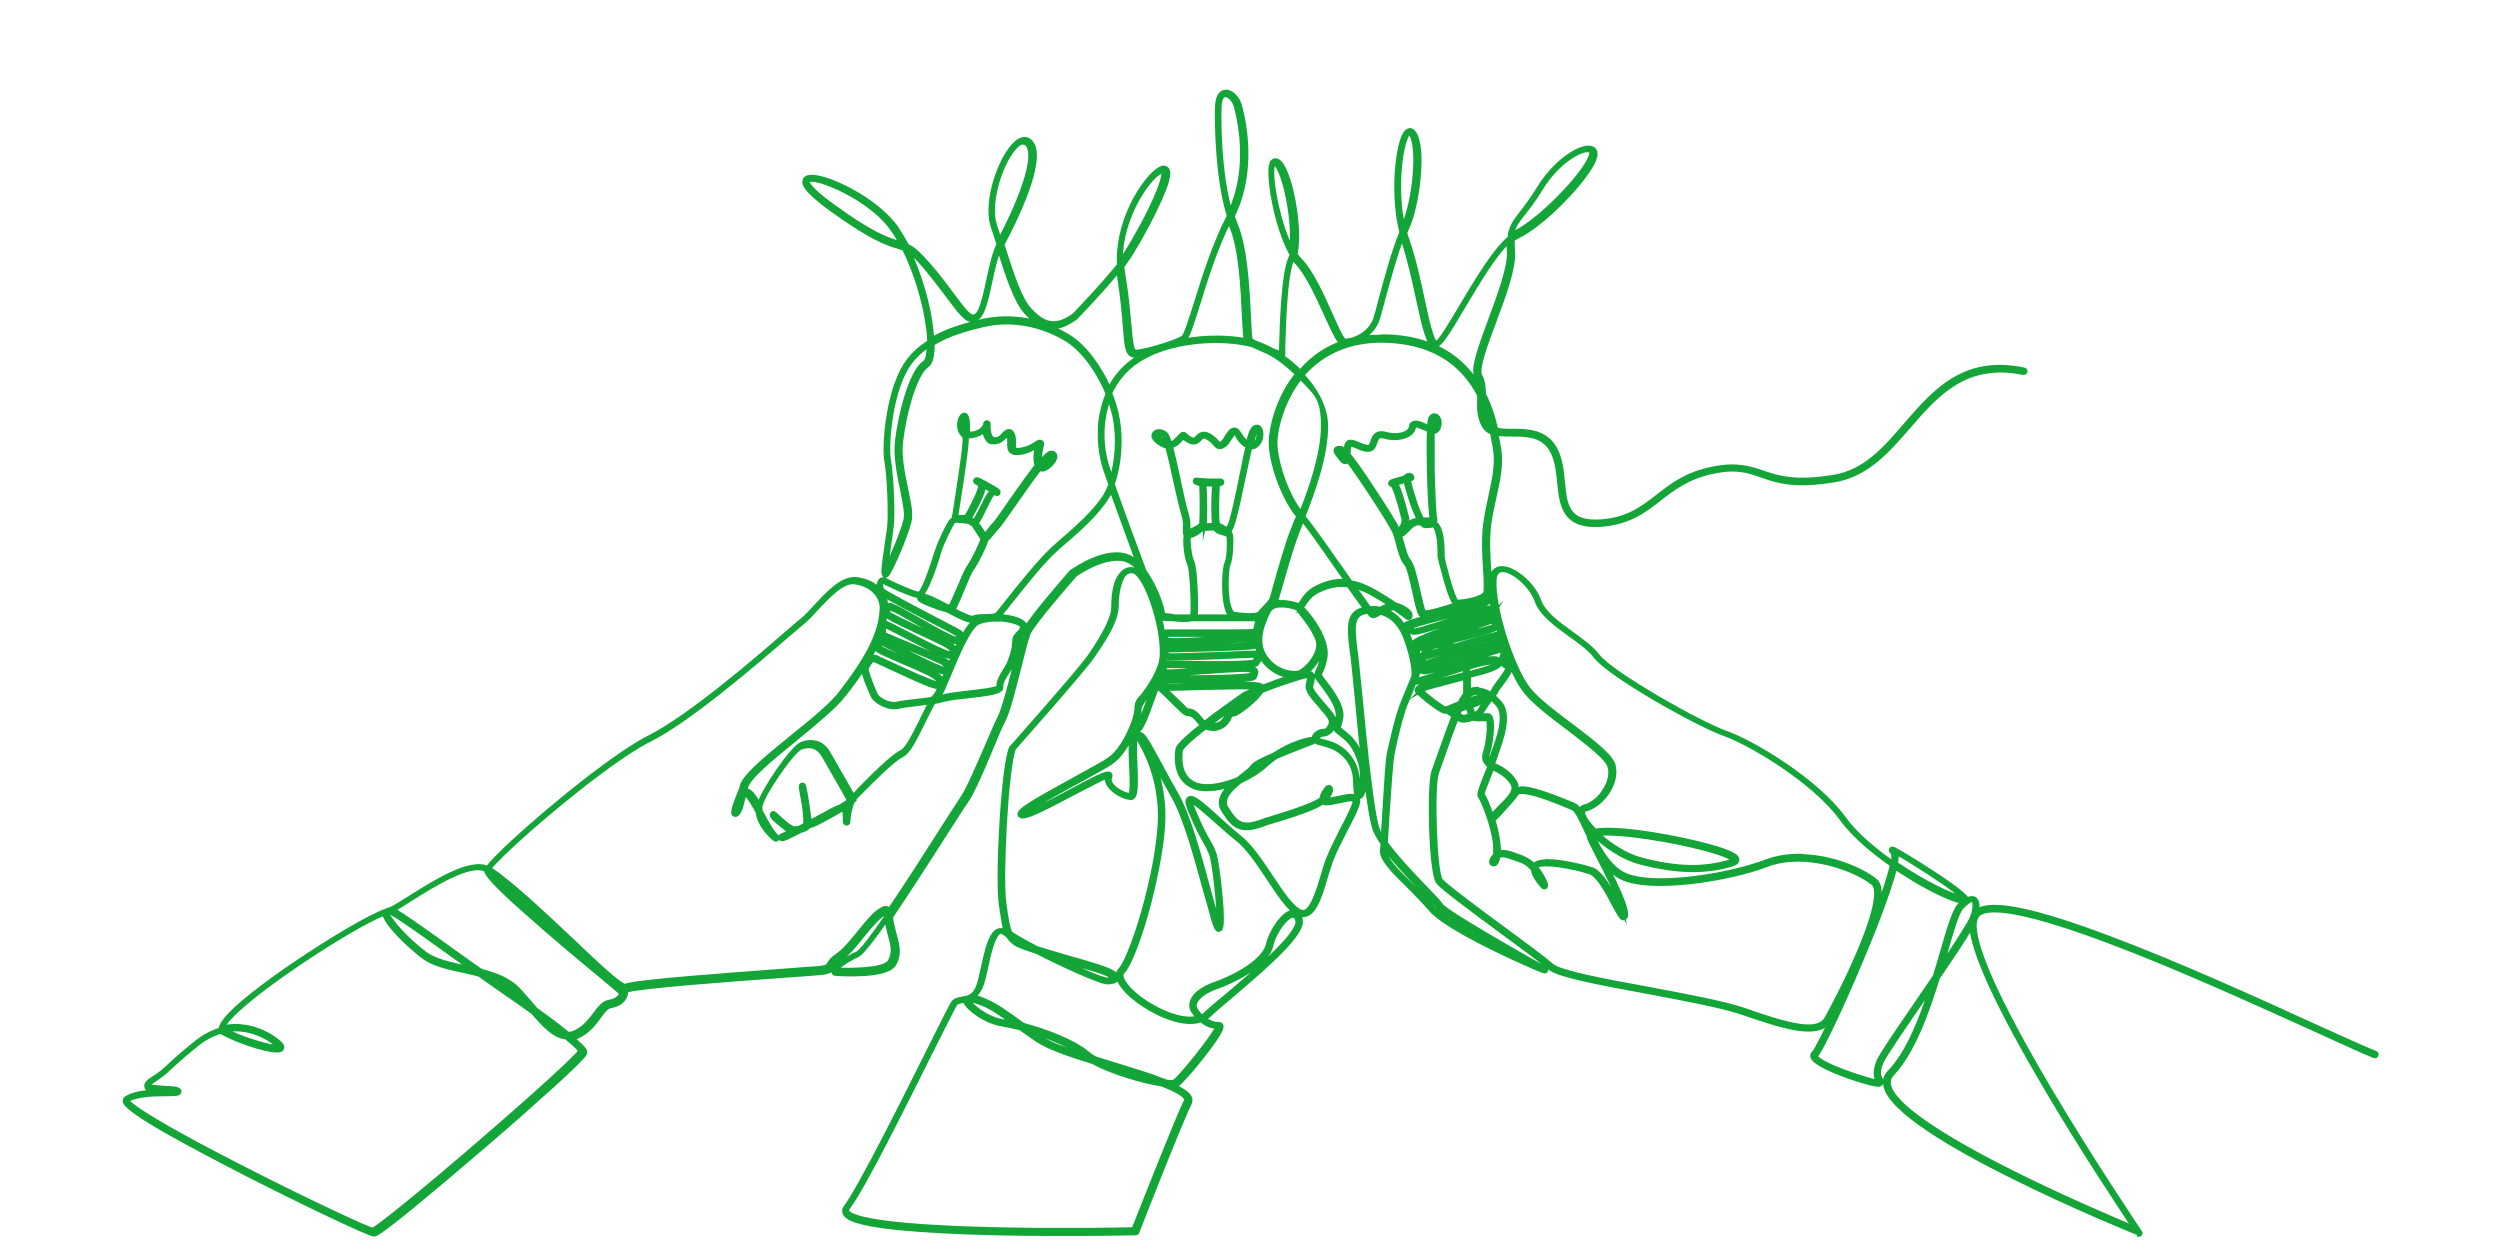 <?xml version="1.0" encoding="UTF-8"?>
<svg id="_ŽÓť_1" xmlns="http://www.w3.org/2000/svg" version="1.1" viewBox="0 0 800 400">
  <!-- Generator: Adobe Illustrator 29.0.1, SVG Export Plug-In . SVG Version: 2.1.0 Build 192)  -->
  <defs>
    <style>
      .st0 {
        fill: #13a538;
        stroke: #13a538;
        stroke-miterlimit: 10;
        stroke-width: 1.2px;
      }
    </style>
  </defs>
  <path class="st0" d="M684.4,394.7c0,0-.2,0-.2,0-3.2-1.3-77.6-31.5-80.9-47.2-.4-1.7,0-3.2,1.3-4.5,5.8-6,10-16.6,13.3-26.8-1,1.5-2.1,3-3.1,4.5-6,8.7-11.7,17-12.7,19.3-1.4,3.3-.6,4.6-.2,5.3.2.4.6,1.1-.2,1.7-.2.2-.6.4-3.7-.4-1.8-.5-4.2-1.2-6.4-2-2.8-1-9.4-3.5-11.2-5.6-1-1.1-.3-2,0-2.2.8-.8,3.8-6.7,7.6-15.1-1.1,2.2-2,3.8-2.5,4.7-3.3,5.8-13.9,2.6-27.5-2.1-6.5-2.3-19-4.6-31.1-6.9-15.3-2.8-28.5-5.3-31.2-7.7-2-1.8-8.6-6.7-15.7-11.9-9.2-6.8-18.7-13.8-19.9-15.5-2.4-3.3-3-31.4-1.4-35.6.4-1.1,1.1-3,1.9-5.3,1.4-3.9,3-8.5,4.5-12.3-.1,0-.3-.2-.5-.3-.3-.2-.7-.4-.8-.5-.3-.1-.4-.4-.4-.6,0,0,0-.1,0-.2-.4.2-.6.2-.7.3-.3,0-.8.3-4.7-2.6-1.7-1.3-3.9-3.1-4.6-4-.2-.2-.2-.5,0-.7.3-1,2.8-1.7,11.7-3.9,1.1-.3,2.4-.6,3.7-1,0-.5-.2-1.1-.3-1.6-2.1.7-4.3,1.4-6.3,2-6.9,2.3-8.7,2.8-9.5,2.4,0,0,0,0,0,0-1,2.4-1.9,4.8-2.7,6.6-1.8,4.2-3.7,13.2-4.4,16.6v.3c-.4,1.8-.9,9.7-1.4,16.7-.3,4.3-.5,8.4-.7,11.1,3.4,4.7,8.9,10.5,13,14.7,2.5,2.6,4.3,4.5,4.8,5.3,1.6,2.4,30.5,18.7,33.1,20.1.3.2.4.4.4.6,0,.2-.2.5-.4.5-.2,0-.4.1-5.3-2.1-2.1-.9-6.3-2.8-11-5.1-7.5-3.7-17.2-8.9-20.3-12.6-2.1-2.5-4.7-5-7.1-7.5-4.8-4.7-9-8.8-8.5-11.8,0-.4.1-1.1.2-1.9-1.1-1.5-1.9-2.9-2.4-4.1-1-2.5-2-8.8-2.9-16.4-.2,2.5-.9,4.7-1.5,5.4-.4.4-.7.3-.9.3-.6-.2-.7-.9-.8-1.1-.2-.9-.2-1.9-.3-2.9,0-2.5-.2-5.3-2.3-8.1-2.6-3.4-5.7-4.2-8.1-4.9-.4-.1-.8-.2-1.2-.3-.7-.2-1-.5-1.3-.8,0,.4-.5.6-1.6,1-.8.3-1.8.7-3.1,1.2-2,.8-4.9,1.9-7.6,3.1-1.1.7-2.2,1.6-3.2,2.5-2.3,2.1-5.2,3.9-8.3,5.3-3.1,2.5-6.1,5.5-4.4,8.4,3.2,5.2,5,6.8,12.5,3.8.1,0,.5-.2,1.4-.4,9-2.7,14.4-4.8,16.4-6.2,0-.9.6-2.1,1.4-3.1h0c.3-.6.7-.8,1.1-.8.3,0,.5.2.6.5.4.9-.8,2.7-1.5,3.5.3,0,.6,0,1.3,0,1.1-.2,2.1-.4,3-.6,2.7-.6,4.6-1,5.7.2.9,1-.3,3.6-3.8,10.3-1.7,3.3-3.5,6.8-4.5,9.5-.6,1.5-1.1,3.3-1.7,5.2-1.6,5.5-3.3,11.2-6.3,12.3-.8.3-1.6.2-2.4,0,.3.4.5.9.6,1.6.9,4.4-9.8,13.9-22.9,25-2.9,2.4-5.3,4.5-7,6.1-.3.2-.5.5-.8.7,1.4,1,2.9,1.6,4.4,1.5.4,0,.8.2.9.6.1.4.5,1.5-6.1,9.9-3.1,4-7,8.4-8.2,9.2-.2.1-.5.2-.8.2,2.7,1.3,4.5,2.5,5,3.7.3.6.2,1.2,0,1.8-3,5.9-16.7,40.9-16.8,41.3,0,.2-.3.4-.6.4-.2,0-22.4.5-44.7,0-13.1-.3-23.8-.9-31.7-1.7-13.5-1.4-16-3.3-16.7-4.6-.3-.5-.4-1.3.3-2.2,4.9-6.7,18.8-34.6,27.1-51.2,4.4-8.8,6.7-13.4,7.2-14.1.7-1,1.9-1.2,3.1-1.4,1.7-.3,3.5-.6,4.7-3.3.7-1.4,1.2-4,1.8-6.7,1.2-5.3,2.4-10.9,5-11.8.7-.2,1.4-.2,2.2.3-.5-1.9-.9-4.6-1.5-8.7-1.2-8.9.7-43.7,3.2-49.8,0,0,0-.1.1-.2.2-.2,22-24.8,25.1-29.3,5-7.2,7.6-12.6,7.6-15.7s.2-8.8,3.4-11.4c1-.8,2.2-1,3.5-.7,1,.2,2,1,3,2.5-.1-.3-.3-.7-.4-1-1.3-1.8-2.9-3.3-4.5-4.1-6.3-3-16.3,3.8-17.1,4.4-.9,1-13.5,15.4-14.9,18.7-.6,1.4-1.7,5.7-2.8,10.2-1.8,7.1-3.8,15.1-5.3,17.8-.9,1.7-2.3,5-3.9,8.9-2.8,6.7-6,14.2-8.1,17.1-.9,1.2-3.4,5.2-6.7,10.3-6.1,9.6-12.3,19.1-17.2,26.4,0,0,0,0,0,0,0,.8.2,1.9.5,3.1.2.8.4,1.7.6,2.4,1,3.6,1.8,6.7-.2,9.8-2.6,4.2-18.5,3-18.7,3-.5,0-.7-.4-.8-.7,0-.3-.1-.9,2.3-2.8,1.5-1.1,3.4-2.3,5.3-3.1,1.4-.6,5.1-5.6,9.6-12.1,0-.4-.1-.8-.2-.9-.2,0-.6.2-1.7,1-1.6,1.2-3.7,3.7-5.8,6.3-2.4,3-5,6.1-7.2,7.6-1.7,1.1-2.1,1.9-2.4,2.5-.6,1.1-1.1,1.6-3.7,1.9-1.2.1-5.8.5-12,.9-16.3,1.2-46.6,3.4-50.1,4.7-.4.1-.8,0-1.5-.3,1.3,1.1,1.3,1.2,1.1,1.6h0c-.8,2.6-3.1,3.4-4.8,3.7-1.4.2-2.5,1.7-3.8,3.5-1.6,2.2-3.6,4.9-7.2,6.4-.4.2-.8.3-1.2.4,4.2,3.5,4.1,4.1,4,4.6,0,.4-.3,1.3-10.5,10.6-5.9,5.3-13.8,12.4-22.4,19.7-8.5,7.3-16.6,14.1-22.8,19.2-10.7,8.7-11.5,8.7-11.9,8.7-1.6,0-23.3-10.4-40.2-19-10.7-5.5-19.9-10.4-26.6-14.2-11.1-6.4-12.7-8.4-13-9.3-.1-.5,0-.9.4-1.2,2.2-1.5,6-2,9.5-2.1-1.8-.2-2.8-.7-3-1.5-.3-1,.8-1.9,1.8-2.5,3.1-2,3.8-2.7,5.3-4.1,1.4-1.3,3.5-3.3,8.8-7.6,2.5-2,5.2-3.4,7.9-4.2,0-.1,0-.2,0-.3.6-4.6,17-16.2,24-20.9,10.6-7.2,23.6-15,29.1-16.9.2-.1.5-.3.9-.3,1-.3,3.5-1.9,6.4-3.7,7.8-4.9,19.4-12.3,25-9.6,3.9-5.7,37-34.4,51.9-41.9,12.7-6.4,33.9-24.6,44-33.4,2.2-1.9,3.9-3.3,4.7-4,1.3-1,2.8-2.7,4.4-4.4,4.1-4.4,8.7-9.4,13.3-8.7,3,.4,5.3,1.6,6.9,3.2-.2-1,0-2.1.4-2.7.4-.5,1.1-.7,1.7-.3,1.4.9,9,4.3,10.8,4.5.1,0,1.1-.6,3.2-6.4,1.2-3.2,2.2-6.7,2.5-7.5.4-1.4,3.7-9,4.9-9.8.1,0,.2-.1.4-.2,0,0,0,0,0-.1,0-.1,0-.6.3-1.6.7-4.5,2.9-18.3,3.2-22.8,0-.7,0-1.4,0-2-.6-.3-.9-.8-1.1-1.1-1-1.6-.7-4,.1-5.2.5-.7.9-.7,1.2-.6.4.2,1.2.4,1,6,.4,0,.9,0,1.4,0,2.9-.5,3.7-2.1,4-2.7,0-.2,0-.3,0-.4.1-.4.4-.5.7-.5.3,0,.5.3.5.6,0,0,0,.3,0,.5,0,.7,0,2.7.8,3.7.3.4.7.6,1.3.6,1.2,0,2-.8,2.7-1.6.6-.6,1.1-1.1,1.8-1,.7,0,1,.8,1.1,1,.5.9.4,2,.4,2.9,0,.8,0,1.6.3,1.9.2.2.8.4,2.1.1,2.3-.4,3.8-1.4,4.7-2,.7-.4,1.1-.7,1.6-.4.5.3.3,1,.1,1.8-.4,1.7-.6,3.5-.4,4.7,1.5-1.9,2.6-2.9,3.1-3,1.2-.3,1.6.5,1.7.7.4,1.2-1.1,3.3-3.1,4.4-.9.5-1.5.3-1.9.1-2.7,3.5-6.1,8.4-8.4,11.7-2.8,4-4.5,6.4-5,6.9-.7.7-1.3,1.4-1.9,2.2-.8,1-1.3,1.6-1.8,1.8,0,.1,0,.2,0,.3-.1,1.1-3.2,7.4-4.6,9.2-.6.8-1.9,3.9-3,6.6-1.6,3.9-2.4,5.6-2.9,6.3,2.6,1.3,5.6,2.8,6.2,2.5,1-.4,2.3-.5,3.8-.5,1.6,0,3.5,0,4.1-.8.4-.4,1.6-1.9,3-3.7,4.1-5.2,11.1-13.9,15.1-17.4.7-.6,1.3-1.2,2-1.8,5.2-4.5,11-9.5,14.3-14.8.6-1,1.2-2.2,1.7-3.5-.7-2-1.2-3.5-1.5-4.3-1.7-4.9-2.3-10.8-1.7-16.2.4-3.1,1.2-6,2.3-8.6-2.8-6.8-7.5-13.7-12.8-17.1-8-5-17.9-6.9-26.6-4.9-5.3,1.2-11.4,2.9-16.5,6,0,3.4-.4,6.1-1.8,7-3.6,2.4-7.1,14.2-8.3,24.2-.6,4.8.6,10.3,1.6,15.2.9,4.3,1.7,7.9,1.1,10.4-1.1,4.8-6.1,16.1-7.2,17.2-.3.3-.6.3-.8.2-.6-.3-.8-.9.8-11.4.3-1.8.5-3.4.6-4.4.4-3.7,0-15.9-.9-20.8-.9-4.8.4-21.2,5.7-30.2,2-3.4,4.8-6,8-8,0-2.6-.5-5.8-1.2-9.6-1.5-7.1-3.9-14.2-6.8-20.1-.6-.3-1.3-.4-2-.7-3.3-1-8.2-2.5-21.1-11.8-9.4-6.8-9-8.7-8.8-9.4,0-.4.4-1,1.5-1.2,4.8-.9,21.7,7,28.2,16.6,1.1,1.7,2.2,3.5,3.2,5.4,1.8.8,3.6,2.3,7,6.2,3.3,3.8,5.7,7.1,7.7,9.8,4.2,5.6,5.7,7.5,7.4,6.3,1.6-1.1,2.7-6.2,3.8-11.2.9-4.3,1.9-8.8,3.3-11.5-.6-1.8-1.2-3.7-1.8-5.5-1.4-4.1-.9-10,1.2-16.2,1.9-5.6,4.8-10.2,7.3-11.6,1.5-.8,2.8-.6,3.8.6,4.7,5.6-5.6,26.1-9.2,32.8,0,.2.1.3.2.5,2.8,8.7,5.3,16.8,8.6,20.3,4.1,4.4,7.9,6.2,14.2,1.6.6-.7,9.5-9.9,14.2-15.9-.3-6,1.1-12.7,4.1-19,3.1-6.4,6.9-10.8,9.2-11.9,1.2-.6,1.8-.2,2.1.1.5.5,1.8,2-4,13.7-3.1,6.4-6.9,12.9-8.9,15.7-.4.6-.8,1.2-1.3,1.8,0,.8.2,1.7.3,2.5,1.2,7.1,1.6,12.5,2,16.6.5,5.9.8,8.3,2.1,8.2,3.4-.2,13-3.2,15-4.6.8-.6,2.4-5.7,4.1-11.1,2.5-8.1,6-19.1,10.4-27.5,0,0,0-.2.1-.2-3.6-11.3-4-28.7-3.8-34.9.1-4,1.7-4.8,2.7-4.9,1.9-.2,4.1,2,4.8,4.7,1.6,6,4.5,21.4-2.4,35.2.3.9.7,1.8,1,2.7,3.1,7.2,3.8,20.5,4.2,29.3.2,3.4.3,6.9.6,7.6.3.2.8.4,1.5.8,1.7.6,3.6,1.4,5.4,2.4,1.2.5,2.2.8,2.7.9,0-.4,0-1.2,0-1.9.2-6.4.6-23.4,3-28.5.1-.3.3-.6.4-1-1.9-3.3-3.8-8.4-5.2-14.5-1.4-6.2-2.3-13.3-1-15.2.4-.6,1.1-.7,1.7-.4,4.1,2,7.7,21.9,5.8,29.9.5.7.9,1.3,1.4,1.8,3.7,3.7,7.2,11.5,10,17.8,1.6,3.6,3.4,7.6,4.2,8,1.9.3,8.3-1.5,10-7.4.4-1.3.8-2.9,1.3-4.8,1.8-6.7,4.4-16.4,6.9-22.4-1.4-5.4-1.9-12.2-1.5-19,.4-5.5,1.5-12.4,3.6-13.5.3-.2,1.2-.5,2,.6,3.6,4.6,1.2,23.6-2.2,30.7-.2.4-.4.9-.6,1.4.2.8.4,1.5.7,2.2,2.2,6.4,3.7,13.4,5,19.5,1.3,6.2,2.9,13.3,4.2,13.5,1.1-.1,4.9-6.6,8-11.8,4.8-8,10.6-17.8,15.4-21.8.3-3.4,1.6-5.1,3.9-8.1,1.5-1.9,3.3-4.3,5.6-8,5.7-9.2,14.1-13.9,17-12.6.5.2,1.6,1,.9,3.2-1.9,6-16.1,21.1-25,25.3-.4.2-.9.5-1.3.8,0,1,0,2.2.1,3.7.5,5-2.8,14-6,22.6-2.8,7.4-5.6,15.1-4.5,17.1,1,1.9,1.2,3.9,1.2,6,2,4,3.2,8,3.9,11.3,1.4.4,3.2.4,5.2.4,4.7,0,10.6.1,13.7,5.8,1.8,3.2,2.1,7,2.5,10.7.7,7.4,1.3,13.2,12,12.5,8.7-.6,13.3-4.2,18.2-8,4.5-3.5,9.1-7.1,17.2-8.8,8-1.7,12.1-.3,16.4,1.1,4.9,1.7,10.4,3.5,23,1.4,9.9-1.7,16.2-9,22.9-16.8,9.2-10.6,18.6-21.5,37.8-17.5.3,0,.5.4.5.7,0,.3-.4.5-.7.5-18.4-3.8-27.7,6.8-36.6,17.1-6.6,7.6-13.3,15.4-23.7,17.2-12.9,2.2-18.6.3-23.6-1.5-4.3-1.5-8.1-2.8-15.8-1.1-7.8,1.7-12.3,5.2-16.7,8.6-5,3.9-9.8,7.6-18.9,8.3-11.9.8-12.6-6.5-13.3-13.6-.4-3.6-.7-7.2-2.4-10.2-2.7-5-8-5.1-12.7-5.1-1.7,0-3.4,0-4.9-.3.2,1.2.4,2.3.6,3.2,0,.4.1.7.2,1,1,5.3-.2,10.7-1.5,16.4-.6,2.7-1.2,5.5-1.6,8.4-.6,4.8-.3,10.3,0,14.8.2,3.7.4,6.3,0,7.5-.1.3-.3.6-.6.9.3,0,.5.1.6.3.2.2.3.6.2.9-.5,1.4-5.4,3-16.9,6-3.8,1-7.1,1.9-8.3,2.4-.4.2-.6.3-.8.4.1,0,.2,0,.3.1.5.2,1,.3,1.4.6,0,0,0,0,0,0,1.6,0,10.7-3.1,16.2-4.9,4.5-1.5,7.1-2.4,7.7-2.4.5,0,.9,0,1.2.2-.6-3.2-.9-6.1-.7-8.4.2-3.4,2-4.2,3.1-4.4,4-.6,10.7,5,12.6,10.4,1.4,4,5.9,7.2,10.3,10.4,3.2,2.3,6.5,4.7,8.5,7.3,4.6,5.9,33,21.8,40.8,24.5,8.2,2.8,29,15.1,37.9,27.4,3.6,5,9.4,9.9,15.5,14.2.2-1,.3-1.8.2-2.3,0-.6-.2-.8-.2-.8-.3-.3-.8-.6-.5-1.1,0-.1.3-.5.9-.2,1.1.5,7.1,4.1,12.6,7.7,8.7,5.7,10.6,7.7,10.9,8.5.9-.5,1.7-.6,2.3-.3.9.5,1.2,1.8,1,3.8,4.8-3,18.4-.2,42.2,8.8,21.9,8.2,47.4,19.8,66,28.3,8.4,3.8,15,6.8,19.2,8.5.3.1.5.5.3.8-.1.3-.5.5-.8.3-4.2-1.7-10.8-4.8-19.2-8.6-18.6-8.4-44-20-65.9-28.2-31.7-11.9-40.4-10.9-42.1-7.8,0,.3-.2.7-.4,1.1-1.1,4.8,2.7,18.3,23.9,54.2,13.9,23.4,28.8,45.4,28.9,45.6.2.2.1.5,0,.7-.1.1-.3.2-.5.2ZM119.2,393.5h0,0ZM308.9,320.2c-.3,0-.6.1-.9.2-1,.2-1.9.3-2.3,1-.4.6-3.4,6.5-7.1,13.9-8.9,17.8-22.2,44.7-27.3,51.4-.3.5-.3.7-.2.9.9,1.7,8.2,4.8,47.3,5.7,20.7.5,41.2.1,44.3,0,1.6-4,13.9-35.3,16.7-41,.1-.2.1-.5,0-.8-.6-1.3-3.5-2.8-7.5-4.4-6.1-.9-16.5-4-22.2-7.2-7.5-2.3-14.4-4.7-17.9-7.1-2-1.4-3.7-2.6-5.3-3.7-2-.5-3.9-.9-5.6-1.2-5.5-.8-11.3-5.1-12.1-7.4,0-.2,0-.3,0-.4ZM40.6,352c.3.7,3.7,4.7,38.3,22.3,20.1,10.3,38.6,18.8,40.3,19.2,1.7-.6,16.3-12.4,34-27.7,17.9-15.4,31.4-27.7,32.4-29.5-.1-.3-.8-1.3-4.5-4.3-3.7-.3-7-3.8-10.6-8-2.9-2.1-6-4.3-9.4-6.6-2.5-1.8-5.2-3.6-7.8-5.5-1.6-.4-3.1-.7-4.7-1.1-5.1-1.1-9.9-2.1-13.2-4.6-5.1-3.9-11.9-10.6-12.5-13.8-5.3,2.1-16.6,8.7-27.9,16.4-13.6,9.2-22.7,17-23.5,19.9,2.2-.5,4.5-.6,6.8-.2,4.1.6,8.2,2.5,11.1,5.1.4.3,1.4,1.3.8,2.1-.2.3-1,1.3-8.2-.8-4.1-1.2-8.4-3-10.9-4.4-.2,0-.3-.2-.4-.3-2.5.7-5.1,2-7.6,4-5.2,4.2-7.3,6.2-8.7,7.5-1.6,1.5-2.3,2.2-5.5,4.3-1.3.8-1.3,1.2-1.3,1.2.3.6,4,.8,5.6.9,2.2.1,3.4.2,3.9.6.5.3.4.7.3.8-.2.6-.7.6-3.6.7-3.8,0-10.1,0-13.1,2ZM620.2,312.8c-3.5,11.4-8.1,24.1-14.7,31-.9,1-1.2,2.1-1,3.4,1.3,6.2,15.6,16.1,41.2,28.8,16,7.9,31.8,14.6,37.1,16.8-3.7-5.6-16.2-24.3-27.8-44-15.5-26.2-23.6-43.7-24.2-52.2-2.2,3.9-6.2,9.8-10.6,16.3ZM372.4,346c1.8.3,3,.3,3.4,0,1.8-1.1,12.6-14.5,13.7-17.4-1.8,0-3.6-.7-5.2-2.1-6.6,2.6-18.4-3.9-23.5-9-3-3.1-3.9-5.6-2.4-7.2,4.2-4.5,14-37.2,12.6-52.8-.9-10.6-4.4-16.7-6-19.7-.8-1.4-1.1-2-.9-2.5,0-.2.3-.4.5-.4,1.2-.3,2.4,1.8,7.2,10.7,1.5,2.8,3.1,5.8,4.7,8.5,3.9,6.9,7.2,19,10.4,30.8.7,2.7,1.5,5.5,2.3,8.2.3,1.1.5,1.8.7,2.2.2-4.4-1.4-19.7-2.5-22.3-.6-1.4-1.1-2.3-1.7-3.4-1-1.8-2.5-4.3-4.9-10.1-1-2.4-1.1-3.5-.4-4,1.2-.9,3.7,1.1,9.8,6.7,2.1,1.9,4.3,3.9,6.2,5.4,3.8,3,7.2,8.1,10.5,13.1,3.1,4.6,5.9,8.9,8.6,10.6.8.5,1.4.6,2.1.4,2.4-.9,4.2-6.8,5.6-11.5.6-1.9,1.1-3.8,1.7-5.3,1.1-2.8,2.9-6.3,4.6-9.7,1.8-3.4,4.2-8.1,3.9-9-.7-.7-2.3-.3-4.5.2-.9.2-1.9.4-3.1.6-.8.1-1.8.3-2.5-.2-2.8,2-10.3,4.4-16.7,6.3-.7.2-1.2.4-1.3.4-8.3,3.3-10.6,1.2-14-4.3-1.7-2.8,0-5.5,2.3-7.9-4.4,1.4-8.8,1.8-11.6.6-6.2-2.6-5.6-9.6-5.3-11.9,0-.5.2-1.9,7.9-7.9-.3-.3-.6-.7-1-1.1-.3-.4-.7-.9-1.2-1.4-.9-.9-1.4-.9-2-1-.5,0-1.1-.2-1.8-.8-.4-.4-1.3-1.2-2.4-2.3-1.9-1.9-4.7-4.7-5.8-5.5-.4.7-1.2,2.9-1.8,4.6-1.4,3.9-2.9,8.2-4.5,9.5-1.1.8-.9,6.6-.7,10.8.2,5.7.3,9.2-.8,10.2-.3.3-.6.4-.9.3-2.2-.2-5.6-2-7-4.3-.5-.9-.7-1.7-.5-2.5-1.8.6-6.6,3.2-10.7,5.3-8.7,4.6-14.5,7.6-16.4,7.4-.7,0-.8-.5-.9-.7-.2-1.3,3.1-3.4,18.8-12,4.4-2.4,8.2-4.5,9.8-5.6,4.9-3.2,8.8-13.1,8.8-16s1.1-3.2,2.6-5.2c1.6-2.2,3.5-4.9,4.9-8.8,2-5.4-1.1-19.2-5-26.3-1.7-3-2.8-3.7-3.4-3.8-.9-.2-1.7,0-2.4.5-2,1.6-2.9,6.4-2.9,10.4s-2.6,9-7.8,16.4c-3.1,4.5-23.5,27.5-25.1,29.3-2.4,6.3-4.2,40.4-3.1,49.1.7,5.6,1.2,8.3,2,10,2,1.3,5,3,8.5,4.8,3.2,1,7.1,2.1,10.8,3.2,2.9.8,5.6,1.6,8.1,2.4,6.2,1.9,6.8,3.1,6.7,4-.2,1.3-2.3,1.4-3.2,1.4-2.1,0-13.7-5.2-22.7-9.8-3.2-1-5.7-1.9-6.7-2.6-1.1-.7-1.8-1.5-2.4-2.5-.4-.3-.8-.5-1.1-.8-.9-.7-1.3-.5-1.5-.4-1.9.7-3.3,6.6-4.2,10.9-.6,2.8-1.2,5.4-1.9,6.9-.6,1.3-1.4,2.2-2.2,2.8.2,0,.5.1.8.2,4.9,1.5,7.9,3.7,12.8,7.2.7.5,1.4,1,2.2,1.6,7.2,1.9,16.2,5.3,20.8,9.2.6.5,1.3,1,2.2,1.5,2,.6,4,1.3,6.1,1.9,6.1,1.9,11.8,3.6,16.1,5.3ZM606.5,277.6c-2,8.3-8.1,23.3-11.1,30.3-5.5,13.2-12.6,28.3-14.2,29.9,0,0-.1.1,0,.3,1.4,2.7,16.9,7.7,19.7,8,0,0,0,0,0,0-.5-.9-1.4-2.6.1-6.4,1-2.4,6.5-10.3,12.8-19.5,1.7-2.5,3.5-5.1,5.3-7.8.8-2.7,1.6-5.2,2.3-7.7,2.2-7.7,3.9-13.3,5.5-15,.4-.4.8-.8,1.1-1.1-3.4-.5-11-4.1-18.4-8.9-.9-.6-2-1.3-3.1-2ZM601.1,346h0,0ZM330.2,330.2c.8.5,1.6,1.1,2.5,1.7,2.8,1.9,7.9,3.8,13.8,5.7-3.8-2.8-10.1-5.5-16.2-7.4ZM72.3,329.7c5.5,2.9,14.9,5.6,16.7,5.2,0-.1-.2-.3-.5-.5-3-2.7-9.2-5.9-16.2-4.7ZM181.6,330.8c.7,0,1.4-.1,2.1-.4,3.3-1.4,5.1-3.9,6.7-6,1.4-1.9,2.7-3.6,4.6-3.9,1.9-.3,3.2-1.2,3.8-2.6-.8-.8-3.9-3.3-7.3-6.2-6.2-5.1-15.5-12.9-23-19.6-10.8-9.5-12.9-12.4-13.1-13.7-4.9-2.6-16.8,4.9-24,9.4-2.3,1.5-4.1,2.6-5.5,3.3,2.7,1.5,8.6,5.6,19.4,13.4,2.8,2,5.7,4.1,8.6,6.1,4.6,1.2,8.9,2.8,11.9,5.9,1.6,1.7,3.1,3.5,4.6,5.2.4.4.7.9,1.1,1.3,3.5,2.5,6.6,4.8,8.9,6.7.5.4.9.7,1.3,1ZM176,328c.7.6,1.4,1.2,2.2,1.6-.7-.5-1.4-1.1-2.2-1.6ZM466.2,229.8c-1.5,3.8-3.2,8.5-4.4,12.1-.8,2.3-1.5,4.2-1.9,5.3-1.6,4.2-.7,31.8,1.2,34.4,1.2,1.6,11,8.9,19.7,15.3,7.1,5.2,13.7,10.1,15.8,12,2.4,2.2,16.7,4.9,30.5,7.4,12.2,2.3,24.7,4.6,31.3,6.9,14.9,5.3,23.4,7.2,26,2.7,1.5-2.7,6.7-12.4,10.7-22,6.7-16,5.5-20.2,4.2-21.2-5.6-4.6-21.6-10.5-33.8-5.9-12.5,4.8-37.6,8.6-46.6,4.1-1.8-.9-3.4-2.3-4.8-3.9,3.3,6.5,6.5,13.3,6.3,15.8,0,.6-.3,1-.7,1.1-.8.2-1.3-.7-3.2-4.2-2-3.8-5-9.6-7.7-10.5-2.6-.9-6.8-1.8-10.3-2.3-4.9-.6-6.6,0-6.7.3,0,.2-.1.3-.1.5,2,2.4,3.1,5,3.1,5.6,0,.4-.2.6-.4.7-.3.1-.6,0-.9-.4-.1-.2-.3-.3-.4-.5-1.1-1.3-2.5-3.1-2.6-4.9-1.1-1.2-2.4-2.3-4-2.8-4.7-1.7-5.9-2.1-7-1.2-.2,1.4-.7,2.2-1.2,2.4-.4.1-.8,0-1-.3-.4-.5-.1-1.4.6-2.2.2-.2.3-.3.5-.5,0-.8,0-1.8,0-3.2-.8-7.2-4.3-14.8-4.8-15.4-.6-.6-.1-2,1.5-6.1.5-1.3,1.1-2.6,1.5-3.7-1.2-.9-2.2-2.3-1.5-4.3,1.1-3.1,1.7-9.9.9-10.7-.4,0-.9,0-1.5,0-.9,0-2.1.2-3-.2-.5.1-1,.3-1.4.4-.4,0-.7.2-1,.2-.8.2-1.8,0-2.8-.6ZM310.1,320.2c.2,1.2,5.5,5.8,11.1,6.6.9.1,1.9.3,2.9.5-4.7-3.4-7.5-5.5-12.2-6.9-1.2-.4-1.7-.3-1.8-.3ZM368.3,241.7c1.6,3.6,3.3,8.7,3.9,15.7.9,9.8-2.7,24.8-4.2,30.8-2.9,11.3-6.4,20.5-8.7,22.9-1,1,0,3.1,2.3,5.6,5.3,5.3,15.8,10.6,21.7,8.9-.5-.6-1-1.2-1.5-1.9-.7-1-.8-2.2-.4-3.3.9-2.7,4.6-4.7,7.6-5.7,3.8-1.3,15.2-6.3,16.7-12.5,1.1-4.6,5.2-10.5,8.2-10.5s0,0,0,0c0,0,.1,0,.2,0-2.6-2.1-5.3-6.1-8.1-10.4-3.3-4.9-6.6-10-10.2-12.8-1.9-1.5-4.1-3.5-6.3-5.4-2.9-2.6-7.1-6.4-8.3-6.5,0,.2,0,.9.7,2.5,2.4,5.7,3.7,8.1,4.8,10,.7,1.2,1.2,2.1,1.8,3.6.7,1.6,1.5,7.7,2,12.7.7,7.1.7,11.1.1,11.9-.2.2-.5.3-.7.3-.5-.1-.9-.5-1.9-4-.7-2.7-1.5-5.5-2.3-8.2-3.2-11.7-6.5-23.8-10.3-30.5-1.6-2.8-3.2-5.7-4.7-8.6-.8-1.5-1.6-3.1-2.4-4.5ZM413.9,293c-2,0-5.9,4.8-7,9.5-1.6,6.7-13.2,11.9-17.5,13.4-3.5,1.2-6.2,3.1-6.9,5-.3.8-.2,1.5.3,2.3.5.8,1.1,1.5,1.7,2.1.4-.2.7-.4,1-.7,1.7-1.6,4.2-3.7,7.1-6.1,8.8-7.4,23.4-19.8,22.5-23.8-.2-1-.6-1.6-1.2-1.6h0ZM156.8,312.9c1.7,1.2,3.4,2.4,5,3.5,1.9,1.3,3.7,2.5,5.4,3.8-.8-.9-1.6-1.8-2.4-2.6-2.1-2.2-4.9-3.6-8-4.6ZM198.8,317.5s0,0,0,0h0ZM156.7,277.9c7.2,4.9,17.4,14.5,26.4,23,4.2,4,8.1,7.7,11.2,10.4,4.2,3.7,5.4,4.1,5.7,4.1s0,0,0,0c3.7-1.4,32.9-3.5,50.4-4.8,6.2-.5,10.7-.8,12-.9,2.3-.3,2.4-.6,2.8-1.2.4-.7.9-1.6,2.8-2.9,2.1-1.4,4.6-4.4,7-7.4,2.2-2.7,4.3-5.3,6-6.5,1.4-1,2.2-1.4,2.9-1.1.3.1.5.4.6.7,5.6-8.2,12.1-18.4,16.5-25.3,3.4-5.3,5.8-9.1,6.7-10.4,2-2.8,5.3-10.6,8-16.8,1.7-3.9,3.1-7.3,4-9,1.4-2.6,3.5-10.9,5.2-17.6,1.1-4.2,2-7.9,2.6-9.7-.2.3-.4.5-.7.8-.6.7-1.2,1.4-1.2,2.2,0,2.9-1.2,6-1.8,7.3-.3.8-.9,1.6-1.4,2.4-1,1.5-2.1,3.3-1.9,4.4,0,.3,0,.6-.2.9-.8,1.2-4.6,1.7-10.8,2.4-3.2.3-6.1.7-7.5,1.1-.9.3-1.9.5-3.2.7-.8,1.3-1.9,3.6-3,5.8-2.9,6-5.1,10.3-7.1,11.2-2.8,1.3-9.5,8.1-13.1,11.7-.6.6-1.1,1.1-1.5,1.5-.4.4-.7.8-1,1.4,0,.1,0,.2-.2.3-.8,1.8-1.3,4.3-1.4,6.4,0,.6-.6.6-.6.6,0,0-.6,0-.6-.7,0-.1,0-.4,0-.9,0-.8,0-2.7-.4-3,0,0-.2,0-.3,0-1.3.8-2.8,1.6-3.8,2.2-4.5,2.5-6,3.1-6.6,3.2-.2,0-.3.2-.5.2-.4.7-1.5,1.1-2.4,1.3-4.5,2.3-5.6,2.8-6.1,2.7-.4-.1-.6-.4-.6-.6,0-.6.5-.7,1.5-1.1.4-.1,1.2-.4,1.6-.6-.4-.4-1.3-1.1-2-1.7-1.5-1.2-3.1-2.4-3.6-3.3-.3-.4-.2-.8,0-1,.5-.4.7-.1,1.9,1,1.1,1.1,4.2,3.9,5.3,3.7,0,0,.2,0,.4,0,.4,0,.8-.1,1.1-.2.6-.3,1.2-.6,1.8-1,.2-2.6-.3-5.7-.8-8.4-.2-1.1-.4-2.1-.5-2.9-.1-1-.1-1.2.2-1.4.2-.1.4-.1.6,0q.4.2,1.3,6.3c.1.8.6,4,.8,5.6,1.4-.8,2.8-1.5,3.9-2.1,1.4-.8,2.7-1.5,3.5-1.9.9-.5,1.7-.8,2.3-1,1.3-.8,2.2-1.4,2.7-1.8-.9-1.9-2.4-4.4-4-7.2-1.2-2.1-2.6-4.5-4-7-2.1-3.7-5.1-3.5-7.3-2.7-2.7,1-12.6,15.4-12.9,18.8,0,.5,0,.9,0,1.3.1.2.3.5.4.7,1.5,2.9,3.3,6.2,4.8,7.5.4.3.3.7.2.8-.1.3-.4.4-.7.3,0,0-.1,0-.2-.1h0s0,0,0,0c-1.2-.9-5-4.4-5.5-8.7-1.3-2.4-2.6-4.7-3.5-5.3-.3-.2-.4-.2-.5-.2-.3.1-.6,1.4-.8,2.3-.3,1.3-.7,2.8-1.5,3.7-.5.5-.9.5-1.2.3-.4-.3-1-.7,2.3-8.5.2-3.4,7.6-9.4,16.2-16.4,6.2-5,12.6-10.2,15.5-14,9.3-12,13-19.7,13.2-27.4,0-3.3-2.8-7.2-8.5-8-3.9-.6-8.5,4.4-12.2,8.3-1.6,1.8-3.1,3.4-4.5,4.5-.8.7-2.4,2.1-4.7,4-10.2,8.8-31.4,27.1-44.3,33.6-9.6,4.8-25.1,17.4-31.3,22.6-10.8,9-18.7,16.6-20.2,18.8ZM200,315.4h0ZM338.4,306.9c7.3,3.5,14.4,6.5,15.8,6.5s1.8-.2,2-.4c-.1-.2-.9-1.1-5.8-2.6-2.4-.7-5.2-1.5-8.1-2.4-1.3-.4-2.6-.7-3.9-1.1ZM267.8,310.2c3.4.2,15.1.3,16.8-2.5,1.7-2.7,1-5.4,0-8.9-.2-.8-.4-1.6-.6-2.5-.2-.7-.3-1.3-.4-1.9-4.4,6.3-7.8,10.7-9.3,11.4-3.3,1.5-5.8,3.4-6.6,4.3ZM124,291.9c-.3,1.2,5,7.9,12.1,13.2,3.1,2.3,7.8,3.3,12.7,4.4.6.1,1.2.3,1.8.4-2.1-1.5-4.1-3-6.1-4.4-9.2-6.6-18.7-13.4-20.2-13.7-.1,0-.2,0-.4.1ZM631.1,288c-.4,0-1.3.3-3.3,2.4-1.5,1.5-3.2,7.6-5.2,14.5-.4,1.3-.8,2.6-1.2,4,4.4-6.6,8.3-12.6,9.6-15.3,0-.4.2-.8.4-1.1.7-3.1.3-4.2,0-4.4,0,0,0,0-.2,0ZM157.6,280c1.4,1.7,4.7,5.1,12,11.6,6,5.3,13,11.2,18.8,16-1.8-1.7-3.8-3.6-6.1-5.7-8.3-7.9-17.7-16.8-24.7-21.8ZM443.3,271.6c0,.2,0,.4,0,.6-.3,2.5,3.8,6.5,8.2,10.8,2.5,2.5,5.1,5,7.2,7.6,3.4,4.2,15.9,10.5,25.1,14.8-9.4-5.4-22.3-13-23.5-14.8-.5-.8-2.4-2.7-4.7-5.1-3.7-3.9-8.8-9.2-12.3-13.7ZM495,275.5c4.7,0,12,1.8,14.4,2.6,3.1,1.1,6.2,6.9,8.4,11.1.5,1,1.1,2,1.5,2.8-.6-3.5-5-12.2-8.1-18.2-1-1.9-1.9-3.8-2.6-5.2-.2-.3-.2-.7-.2-1-.4-.9-.8-1.7-1.2-2.5-1.4-3-2.8-5.9-3.8-6.3l-.6-.3c-2-.8-6.1-2.6-9.9-3.8-6.1-1.9-7.2-1.1-7.4-.8-.9,1.4-3.2,3.9-4.2,5-2.3,2.6-3.1,3.2-3.4,3.4.8,2.5,1.4,5.3,1.7,8,.1.9.1,1.8.1,2.5,1.5-.6,3.4,0,7.3,1.5,1.5.6,2.8,1.5,3.9,2.6.5-.9,2-1.3,4.1-1.3ZM575.6,273.9c3.5,0,6.8.5,9.4,1.1,6,1.4,11.8,4,15.1,6.7,1.6,1.3,1.9,4.2.9,8.8,2.2-5.8,3.6-10.5,4.4-13.7-5.3-3.7-12-9-16.2-14.8-8.8-12.1-29.3-24.2-37.3-27-8.1-2.8-36.6-18.7-41.4-24.9-1.9-2.5-5-4.7-8.2-7-4.5-3.3-9.2-6.6-10.7-11-1.7-4.8-7.9-10.1-11.2-9.6-1.3.2-2,1.3-2.1,3.2-.5,8.5,5.3,27.1,10.6,34.4,2.5,3.4,8.3,7.8,13.9,12,6.6,5,12.8,9.7,13.6,12.8.6,2.5.1,5.3-1.5,8-1.8,3.1-4.7,5.5-7.6,6.2-.6.2-.7.5-.7.8,0,1.3,1.5,3.5,3.9,5.9,4-.9,12.9.2,18.5,1.1,9.9,1.6,19.9,4,24.3,5.9,2,.9,2.8,1.6,2.7,2.4,0,.9-1.2,1.2-1.5,1.4-8.8,2.7-18,2.5-29.8-.6-5-1.3-10.7-5-14.5-8.7-.1,0-.3.1-.4.2,2.3,4.8,5.4,10,9.8,12.2,8.8,4.4,33.3.6,45.6-4.1,3.5-1.3,7.1-1.8,10.5-1.8ZM606.7,276.3c8.8,6,17.8,10.4,21.3,10.9-.7-.8-3.1-2.9-10.8-7.9-4.3-2.8-8.2-5.2-10.2-6.3,0,0,0,0,0,.1,0,.8,0,1.9-.3,3.2ZM511.5,267c3.6,3.3,8.7,6.6,13.4,7.9,11.6,3.1,20.5,3.3,29.1.6.4-.1.6-.2.6-.3-.2-.3-1.5-1.5-9-3.5-5.3-1.4-12-2.8-18.3-3.7-8-1.2-13.3-1.4-15.9-1.1ZM606.2,271.3s0,0,0,0c0,0,0,0,0,0ZM437.8,195.8c-.5,0-1,.2-1.5.3-3.8,1-3.4,5.1-2.2,14.2.3,2.6.8,7.7,1.4,13.6,1.4,14.6,3.6,36.7,5.5,41.7.3.8.8,1.6,1.4,2.6.2-2.6.4-6,.6-9.5.5-7.4.9-15.1,1.3-16.9v-.3c.8-3.4,2.7-12.6,4.6-16.9.9-2.2,2.2-5.3,3.4-8.3,0-1.7,0-4.7-2.3-11.3-1.8-5.4-4.9-8-8.2-8.9-.2.1-.4.2-.5.3-1,.6-1.6.9-2.1.8-.3,0-.6-.3-1.4-1.4ZM474.5,254.3c.6.7,1.8,3.3,2.9,6.7.1-.2.3-.4.5-.6.8-.9,1.7-1.8,2.5-2.6,3-3,4.8-5,3.4-7.2-2.1-3.3-5.9-4.6-6-4.6,0,0-.2,0-.3-.1-.4,1.1-.9,2.4-1.4,3.6-.7,1.8-1.7,4.3-1.7,4.9ZM362.4,234.9c-1.7,3.6-4.1,7.4-7,9.3-1.7,1.1-5.5,3.2-9.9,5.6-5.9,3.2-15.3,8.4-17.7,10.4,2.6-.6,9.7-4.3,15-7.2,9.9-5.3,11.7-6,12.4-5.3.1.1.4.4.1,1-.3.6-.2,1.3.2,2,1.1,1.9,4.2,3.5,6,3.7.8-.4.6-6,.4-9.3-.2-4.7-.3-8.2.3-10.1ZM486.9,252.2c2.9,0,8.1,1.7,16.3,5.1l.6.3c.6.2,1.1.8,1.7,1.6.2-.5.7-.9,1.4-1.1,2.6-.7,5.2-2.8,6.8-5.7,1.4-2.4,1.9-4.9,1.3-7.1-.7-2.7-7.1-7.5-13.2-12.2-5.7-4.3-11.5-8.7-14.1-12.3-2-2.7-4-6.9-5.8-11.5,0,.2-.1.5-.2.8-.4,1.2-.4,1.8,1,2.4.4.1.6.4.7.8.3,1.2-1.1,3.2-3.1,5.9-.6.7-1.2,1.6-1.3,1.8-.1.4-.5.9-1.1,1.8.8.6,1.5,1.3,2.2,2.1,3.3,3.9.5,11.5-1.1,16.1-.4,1.2-.8,2.3-1,2.9,0,.2-.1.5-.2.8.2,0,.3.1.3.1.1,0,4.2,1.4,6.6,5.1.6.9.7,1.7.7,2.6.4-.1.8-.2,1.4-.2ZM271.2,258.2c0,0,.1.1.2.2,0-.1,0-.3.1-.4,0,0-.2.1-.3.2ZM238.8,252.9c.3,0,.7.1,1.1.4.9.6,1.9,2.1,3,4,1.2-4.2,10.4-18,13.6-19.3,3.7-1.4,6.9-.3,8.8,3.2,1.4,2.5,2.8,4.9,4,7,1.5,2.5,2.8,4.8,3.7,6.6.2-.3.4-.6.7-.8.4-.4.9-.9,1.4-1.5,3.9-4,10.5-10.6,13.5-12,1.7-.8,4.5-6.5,6.5-10.6,1-2.1,1.9-3.8,2.5-5.1-1.5.2-3.1.4-4.6.6-2.2.3-4.3.5-5.4.8-3.1.8-6.9-1.3-8.2-3.1,0,0,0,0,0,0,0,0-1-2.2-1.9-4.4-1-2.5-1.3-3.9-1.3-4.7-1.7,2.6-3.7,5.4-6.1,8.4-3,3.9-9.4,9.1-15.6,14.2-7.4,6-15.7,12.8-15.7,15.6s0,.2,0,.2c0,.2-.2.4-.3.7.1,0,.2,0,.4,0ZM433.4,256.2s0,0,0,0t0,0ZM418.4,215.2c.7,0,1.2.2,1.5.6.5.6.3,1.5,0,2.5-.1.5-.2,1-.3,1.5-.1,1,2.2,3.6,3.8,5.5,1.5,1.7,2.9,3.3,3.4,4.4.5,1.2.3,2.6-.5,3.7-.7,1-1.8,1.7-2.8,1.7s-1.9.8-2,1.3c0,.1.3.3.6.4.4.1.7.2,1.1.3,2.5.6,6,1.5,8.8,5.3,2.4,3.2,2.5,6.3,2.6,8.8,0,.9,0,1.7.2,2.4.7-1.5,1.5-5.9.4-9.5-1.7-5.4-3.7-7.3-6.3-9.2-1.7-1.3-2-1.7-1.5-3.1.2-.5.5-1.3.6-2.6.4-3.2-3.3-8-5.3-10.6-.3-.4-.5-.7-.7-.9-1.1-1.5-.9-2.1-.3-3.3.4-.8.9-2,1.3-4.4.1-.8,0-1.8-.1-2.7-.1,1.1-.5,2.2-1,3.3-1,1.9-2.5,3.6-3.9,4.7.2,0,.3,0,.4,0ZM385.7,232.8c-4.4,3.4-7.7,6.4-7.8,7.4-.2,2.1-.8,8.4,4.6,10.7,3.2,1.3,8.6.5,13.7-1.7.5-.4,1-.8,1.5-1.2,1.3-1,2.5-2,2.9-2.6.6-1,3.3-2.4,7.1-4,5.3-3.6,10.9-5,12.2-5,.2,0,.3,0,.4.1,0-.2,0-.3,0-.4.2-1.2,1.9-2.3,3.2-2.3s1.3-.5,1.8-1.2c.3-.4.8-1.4.3-2.5-.3-.9-1.8-2.5-3.1-4.1-2.6-2.9-4.3-5-4.1-6.5,0-.6.2-1.2.3-1.6.1-.5.3-1.3.2-1.5,0,0,0,0-.5,0-1.3,0-9.2,2.6-14.7,4.8-1.4,2.6-7.7,7.5-9,7.5s-1,.9-1.4,1.5c-.6.9-1.3,1.8-2.2,2.3h0c-1.5.7-2.3,1.1-4.4.6-.3,0-.6-.2-.9-.3ZM403.7,244.6c-1.1.6-1.9,1.1-2.1,1.5,0,.1-.1.2-.2.3.8-.6,1.6-1.2,2.3-1.8ZM475.5,228.8c.2,0,.4,0,.7,0,.2,0,.6.2.8.6,1.1,1.9.1,9.1-.8,11.7-.4,1.2,0,2.1.7,2.7,0-.1,0-.2,0-.3.2-.7.5-1.8,1-3.1,1.6-4.3,4.2-11.5,1.3-14.9-.6-.7-1.3-1.4-2-1.9-.2.2-.4.5-.6.8-.9,1.3-1.9,2.7-2.3,3.4-.2.4-.6.8-1,1.1.3,0,.5,0,.8,0,.4,0,.8,0,1.2,0ZM416.6,194.6c1.4.7,8.6,9.8,7.6,15.6-.4,2.5-1,3.8-1.4,4.7-.5,1-.5,1.1.2,2.1.2.3.4.6.7.9,2.1,2.7,6,7.8,5.6,11.5-.2,1.4-.5,2.3-.7,2.9-.1.4-.2.5-.2.6.1.2.7.7,1.2,1.1,2.5,1.9,4.7,3.9,6.5,9.2-.7-6.4-1.4-13.2-1.9-19.1-.6-5.9-1.1-11-1.4-13.6-1.2-8.9-1.9-14.2,3.1-15.5.3,0,.6-.2.9-.2-1.1-1.5-2.7-3.8-5.3-7.4-3.3-.5-6.4.1-9.8,1.8-2.5,1.2-3.7,3.2-4.6,4.5-.3.4-.5.7-.7,1ZM371.7,214.7c-1.4,3.4-3.2,5.9-4.6,7.9-1.3,1.8-2.4,3.3-2.4,4.5s-.7,3.7-1.8,6.4c.1-.1.2-.3.4-.4,1.3-1,2.9-5.6,4.1-8.9,1.4-4,1.9-5.3,2.6-5.6.2,0,.5,0,.7,0,.7.5,3.3,3,6.3,5.9,1.1,1,2,1.9,2.3,2.3.4.4.7.4,1.1.5.7,0,1.5.2,2.7,1.4.6.6,1,1.1,1.3,1.5.4.5.7.8,1,1.1.7-.5,1.4-1,2.1-1.6,5.2-3.9,10.5-7.5,10.5-7.6,0,0,0,0,0,0,.8-.4,2.4-1.1,4.4-1.9-1.5-.4-11.4-.1-18,0-11.2.4-11.7.3-12.1,0h0c-.9-.9-1.7-1.9-1.4-2.7.2-.5.6-.7,1.4-.8.4,0,1.9,0,4.2,0,6.1,0,22.3-.1,24.1-.9h0c.1-.3.4-.8.3-.9,0,0-.3-.4-2.7-.5-1.8,0-7.2.3-12.4.7-12.3.9-13.6.9-14.1.4-.1-.1-.2-.3-.2-.5,0,0,0-.2,0-.3ZM386.9,231.9c1.7.3,2.2.1,3.6-.5h0c.6-.3,1.2-1.1,1.7-1.9.7-1,1.4-2,2.4-2,.4,0,2.4-1.4,4.6-3.2,1-.9,1.8-1.6,2.3-2.2-1.1.5-2.1.9-2.6,1.2-3.7,2.6-8.2,5.7-12,8.7ZM466.7,228.7c.8.4,1.6.8,2,.6.3,0,.7-.2,1.1-.3.2,0,.5-.1.7-.2,0,0,0-.1-.1-.2-.3-.7-.5-1.4-.8-2.2-.6.2-1.3.4-2,.7-.1,0-.2,0-.3.1-.2.5-.4.9-.6,1.4ZM470.7,226.1c.2.8.5,1.4.8,2.1,0,.1.1.2.2.3.7-.3,1.4-.6,1.7-1.2.4-.8,1.4-2.2,2.4-3.5.2-.3.4-.5.6-.8-1.3-.8-2.7-1.3-3.9-1.2-.9,0-1.7.3-2.3.8,0,.4,0,.8.1,1.2,3.5-1.2,4.1-1.1,4.4-.8.2.2.3.5.2.8-.2.7-1.3,1.3-4.1,2.3ZM465.4,227.9c0,0,.2,0,.2.2,0,0,0-.2.1-.3-.1,0-.2,0-.4.1ZM454.8,220.9c1.4,1.5,6.6,5.5,7.8,5.8.2,0,.8-.3,1.3-.5,1.2-.5,2.2-.9,3.1-1.2.4-.9.8-1.6,1.1-2,.2-.3.5-.6.7-.9,0-.7,0-1.5,0-2.3,0-.9,0-1.8,0-2.8-1.1.3-2.3.6-3.5.9-4.2,1.1-9.4,2.4-10.6,3.1ZM280.4,222.5c1.1,1.5,4.3,3.2,6.8,2.6,1.2-.3,3.2-.5,5.5-.8,1.8-.2,3.8-.4,5.6-.7.3-.4.6-.7.8-.9.4-.3,1.1-1.7,1.9-3.5-.2.2-.4.4-.6.5-.7.5-2.3.1-15.6-6.1-2.2-1-3.9-1.8-4.5-2.1-1.2-.5-1.5,0-2.2,1.1-.2.4-.4.7-.7,1-.3.7,1.1,4.7,3,8.9ZM469,223.8c-.1.2-.2.3-.3.5.1,0,.2,0,.4-.1,0-.1,0-.3,0-.4ZM473.7,223.4h0,0ZM318.6,198.3c-1.9,0-3.8.3-5.4.9-3,1.2-6.6,10-9.3,16.4-1.7,4-2.7,6.5-3.5,7.6.6-.1,1.1-.3,1.5-.4,1.4-.5,4.5-.8,7.7-1.2,3.5-.4,9.2-1,9.9-1.8-.3-1.6.9-3.5,2-5.3.5-.8,1-1.6,1.3-2.3,1-2.4,1.7-5,1.7-6.8s.8-2.2,1.5-3c.9-1,1.2-1.5.9-2.1-.4-.9-4.3-2.1-8.4-2.1ZM472.7,220.6c1.4,0,2.9.5,4.4,1.4.5-.7.8-1.2.9-1.5.1-.4.6-1,1.4-2.1.8-1.1,3.1-4,2.9-4.8-2.4-1-2.2-2.6-1.7-3.9.3-.9.2-1.4.1-1.5,0,0-.1,0-.4,0,0,0-5.5,1.7-11.2,3.4,0,.3.2.5.3.8,5.5-1.7,9.2-2.4,10.3-1.3.2.2.5.7.2,1.5-.4,1.1-3.4,2.2-9.8,3.8,0,1.2,0,2.3,0,3.3,0,.5,0,.9,0,1.3.7-.4,1.5-.6,2.3-.6,0,0,.2,0,.3,0ZM398,218.8c2.9,0,4.8.1,5.3.4.3.1.5.3.5.6,2.9-1.1,6.4-2.4,9.3-3.3-2.7-.3-6.5-1.6-9.3-5.7-.1-.2-.3-.4-.4-.6,0,.5-.4,1.1-.7,1.6-.1.2-.2.3-.3.5-.3.6-.7,1.3-28.4.9-.7,0-1.1,0-1.2,0,0,.2,0,.8,0,1.1,0,.2,0,.3,0,.5,1.6.1,7.9-.3,12.9-.7,5.5-.4,10.7-.8,12.5-.7,2.2.1,3.3.4,3.7,1.1.4.7,0,1.4-.3,2v.2c-.5.8-2.4,1.3-25.2,1.4-2.1,0-3.7,0-4.1,0-.1,0-.2,0-.2,0,0,.2.4.6,1,1.2,1,.2,6.4,0,11.3-.2,5.6-.2,10.1-.3,13.4-.3ZM373.3,219.3s0,0,0,0c0,0,0,0,0,0ZM279.5,210.1c.4,0,.8,0,1.2.3.7.3,2.4,1.1,4.6,2.1,4.3,2,13,6,14.5,6.1.3-.2.5-.4.5-.6,0-.2-.3-.9-3.1-2.4-2-1-5.2-2.4-8.3-3.7-6.5-2.8-8.2-3.6-8.4-4.2,0,0-.1-.4-.3-.8-.6,1.2-1.2,2.4-2,3.7.3-.2.8-.4,1.3-.4ZM372.2,218.1h0ZM281.6,207.1c.6.5,4.6,2.3,7.8,3.7,3.1,1.3,6.4,2.7,8.4,3.8,2.5,1.3,3.6,2.3,3.7,3.4,0,0,0,0,0,.1.4-.9.8-1.9,1.2-2.8,0-.1.1-.3.2-.4-.2,0-.4.2-.7.3-.8.2-3.9-1-17.7-8.1-1.5-.8-2.7-1.4-3-1.5,0,0,0,0,0,0,0,.3,0,1.1.3,1.7ZM453.5,216.5c0,.4,0,.7,0,.9,1.2-.1,4.9-1.4,8.3-2.5,2.3-.8,4.4-1.5,6.4-2.1,0-.3-.2-.5-.3-.8-5.7,1.7-11.3,3.3-12,3.2-.5,0-1.3-.2-1.7-.6-.2.6-.5,1.2-.7,1.8ZM400.7,216.1s0,0,0,0h0ZM400.8,215.9h0,0ZM469.7,213.7c.1.6.2,1.1.3,1.7,4.2-1.1,8.3-2.3,8.8-3,0-.2,0-.2,0-.2,0,0-.5-.7-5.7.6-1.1.3-2.2.6-3.4,1ZM410.2,193.8c-.7,0-1.4,0-2,.2-1.1.3-1.8.9-2.2,1.7-1.5,3.1-4.5,9.4-1.1,14.4,3.5,5.2,8.9,5.4,10.5,5.1,1.2-.2,3.9-2.5,5.4-5.3.8-1.5,1.5-3.7.5-5.8-1.4-3.3-3.6-6-4.8-7.5-.7-.9-1-1.3-1-1.6,0,0-.2,0-.3-.1-.5-.4-2.8-1.1-5-1.1ZM455.3,214c.1,0,.4.1.8.2.6,0,6-1.5,11.4-3.1-.2-.4-.4-.7-.6-1.1-4.8,1.4-9.8,2.8-10.7,3.4-.5.3-.8.5-.9.6ZM281.4,204.2c.2,0,.3,0,.5.1.3.1,1.4.7,3.1,1.6,4.2,2.2,15.4,7.9,16.9,8,.7-.2.9-.5,1-.5,0,0-.1-.4-1-1-1-.7-6.3-2.9-10.9-4.8-7.1-2.9-8.8-3.7-9.2-4.1,0,.2-.2.5-.3.7ZM277.4,213.6s0,0,0,0h0ZM453,211c.2,1,.3,1.8.4,2.6.4-1,.7-1.9,1-2.7-.9.2-1.3.2-1.4,0ZM455.9,210.5h0c-.2.7-.5,1.3-.8,2.1.2-.1.3-.2.5-.3,1.1-.6,5.6-2,10.6-3.4-.3-.4-.7-.7-1.1-.9-2.1.6-4.2,1.2-6,1.7-1.3.4-2.3.6-3.1.9ZM282.7,202.7c1.1.6,5.3,2.3,8.7,3.7,4.9,2,10.1,4.2,11.2,4.9.3.2.9.6,1.3,1.2.4-.9.8-1.8,1.2-2.7-.1.1-.3.2-.4.3-.8.6-3-.2-15.6-6.8-2.7-1.4-5.2-2.7-5.7-2.8-.1,0-.2,0-.2,0-.3.2-.3,1.2-.3,1.6,0,.2,0,.3,0,.5ZM372.9,212c.1,0,.6,0,1.2,0,22.3.4,26.6-.1,27.3-.4,0-.1.2-.3.2-.4.2-.3.5-.9.5-1.1,0,0-.2-.2-1.1-.2s-3.8.1-7.6.3c-4.1.2-9.3.4-13.3.5-5.3.1-6.9.1-7.4-.1,0,.5,0,.9-.2,1.4.1,0,.2,0,.3,0ZM468.1,209.6c.2.3.4.7.6,1.1,5.3-1.6,10.4-3.1,11.2-3.4.6-.2,1-.2,1.3,0-.2-.7-.5-1.4-.7-2.1-.2.4-.4.7-.5.8-.3.4-1.8.9-10.5,3.4-.5.1-.9.3-1.4.4ZM456.2,207.3c-1.2.3-2,.5-2.1.5,0,0,0,0-.1.1-.2.4-.2,1.3-.1,1.8.3,0,.7-.2,1.2-.3l.2-.4c.2-.6.5-1.2,1-1.8ZM373.5,209.6c2,.2,13.2-.3,20-.5,3.8-.2,6.7-.3,7.6-.3s1.3,0,1.8.4c-.4-.9-.6-1.8-.7-2.8-.1.3-.4.5-.6.6-1.1.7-27.9,1.2-28.2,1.2s-.2,0-.2,0c0,.1,0,.6.3,1.3,0,0,0,0,0,0ZM283.1,199.3c.2,0,.3,0,.5,0,.6.2,2.5,1.2,5.9,2.9,4.5,2.4,12.9,6.7,14.4,6.8.4-.3.7-.6.7-.8,0-.1-.2-.6-1.7-1.5-1.2-.7-4.7-2.4-8.4-4.1-8.4-3.9-10.6-5.1-11.2-5.8-.1.8-.2,1.6-.4,2.4,0,0,.1,0,.2,0ZM460.5,206.8c-1.6,0-3.1.6-4,2.3,1.8-.5,4.2-1.2,6.8-1.9-.9-.3-1.9-.5-2.8-.5ZM450,201.6c.5.9.9,1.9,1.2,2.9.6,1.7,1,3.1,1.3,4.4,0-.5,0-1,.3-1.4,0-.2.2-.3.3-.4-.7,0-1-.2-1.1-.5-.1-.2-.1-.5,0-.7.5-1.2,5.1-3.1,18.9-7.8,2.5-.9,4.7-1.6,5.1-1.8.7-.4,1.1-.9,1.1-1.1,0,0-.2,0-.4,0-.6,0-3.9,1.2-7.5,2.4-14.2,4.8-16.7,5.3-17.4,4.8-.2-.2-.7-.3-1.1-.5-.2,0-.5-.2-.7-.2ZM466.5,207.5c.3.3.6.6.9,1,.6-.2,1.2-.3,1.8-.5,4.3-1.2,9.2-2.6,9.9-3,.3-.4.5-.9.6-1.2,0,0,0,0,0,0-.6,0-5,1.4-9.6,2.7-1.1.3-2.3.7-3.5,1ZM284.3,196.2c.9.7,6.6,3.4,10.8,5.4,3.7,1.7,7.2,3.4,8.5,4.2,1.4.8,2.1,1.5,2.2,2.2.5-1,.9-2,1.4-2.9-.3.2-.7.3-1.2.4-1,.2-4.8-1.8-13.2-6.6-3.3-1.9-6.5-3.7-7.3-3.9-.5-.2-.8-.2-1,0-.1,0-.3.4-.2,1.2ZM372.6,205.4c0,.6.1,1.1.1,1.7.2,0,.4-.1.7-.1,2,0,25.7-.5,27.5-1,.1-.1.2-.3.2-.4,0-.2-.6-.6-2.3-.6-1.2,0-4.3.2-7.9.4-13.7.8-17.4.9-18.1.2,0,0-.1-.1-.2-.2ZM462.6,205.8c.6.1,1.2.3,1.9.5.3,0,.5.2.8.3,1.5-.4,3-.9,4.4-1.3,5.7-1.6,9.1-2.6,9.7-2.7.1,0,.3,0,.4,0h0c-.2-.6-.3-1.2-.5-1.8-.3.5-2.1,1.3-12.4,3.9-1.4.4-2.9.7-4.3,1.1ZM478.1,196c-.3.5-.8,1-1.6,1.4-.5.2-2.1.8-5.3,1.9-4.6,1.6-14.6,5-17.5,6.6,3.5-.5,15.3-5,19.4-6.6,1.5-.6,2.5-1,3-1.1,1-.4,1.8-.4,2.3,0-.2-.7-.3-1.4-.5-2ZM479.1,205s0,0,0,0t0,0ZM373.6,204.6c1.2.5,11.2-.1,17.2-.5,3.7-.2,6.8-.4,8-.4,1.7,0,2.7.4,3.2,1,0-.7,0-1.4.2-2.1,0,0-.1.1-.2.2-.5.4-3.7.5-21.6.4-3.5,0-6.2,0-6.8,0-.5,0-.7.2-.7.2,0,.2.1.7.7,1.2ZM477.6,199c-.2,0-.5,0-1,.2-.5.2-1.5.6-3,1.1-4.9,1.9-8.8,3.3-11.7,4.4,6.6-1.6,14.9-3.8,16.2-4.5,0-.3,0-.9-.2-1.1,0,0-.1,0-.4,0ZM284.9,193.7c.3,0,.7,0,1,.2.9.3,3.4,1.7,7.5,4,4.2,2.4,11.3,6.4,12.4,6.4h0c.8-.1,1.1-.4,1.1-.6,0,0-.1-.4-1-.9-.3-.1-.9-.4-1.6-.9-12.3-6.3-19.1-10-21.6-11.5.6,1.2,1,2.5.9,3.7,0,0,0,0,0,0,0,0,.1-.1.2-.2.3-.2.7-.4,1.1-.4ZM282.3,186.1c0,0-.2.3-.3.7,0,.7,0,1.6.6,2.1.7.7,8.2,4.7,22.2,12,.8.4,1.4.7,1.7.9,1.1.6,1.6,1.2,1.7,1.7,1.3-2.4,2.7-4.2,4-5.1-.2,0-.3,0-.5.2-1.2.6-4.2-.9-8.8-3.3-2.8-.6-7.7-2.6-8.5-3.3-.4-.4-.4-.7-.3-.9,0-.1.1-.2.2-.3-.2,0-.3,0-.4,0-2.1-.2-10.2-3.9-11.4-4.7,0,0,0,0,0,0ZM282.6,203.2s0,0,0,0c0,0,0,0,0,0ZM371.3,198c.4,1.5.7,3,.9,4.4.3-.2.7-.4,1.4-.4.6,0,3.2,0,6.9,0,6.9,0,19.5.1,20.9-.2.2-.3.5-1.3.6-2,.1-.6.3-1.1.4-1.6-1.6,0-5,0-8.5,0-5.4,0-9.5,0-12.7,0-1.3.4-3.3.3-5.7,0-2.8,0-3.9-.2-4.3-.4ZM452.6,201.4s0,0,0,0c0,0,0,0,0,0ZM319.8,197.1c3.9.2,7.5,1.3,8.2,2.8.2.4.2.8.2,1.2,2.7-4.7,14.2-17.7,14.7-18.3,0,0,0,0,.1,0,.5-.3,11.2-8,18.4-4.6,1,.5,1.9,1.2,2.8,2.1-.4-1-.8-2-1.2-3.2-2.7-7.4-5.5-15-7.4-20.3-.4.9-.8,1.7-1.3,2.4-3.4,5.4-9.3,10.6-14.6,15.1-.7.6-1.4,1.2-2,1.8-3.9,3.4-10.8,12.1-14.9,17.3-1.5,1.9-2.7,3.3-3.1,3.8,0,0,0,0,0,0ZM443.3,195.3c2.2.8,4.3,2.4,5.9,5,.2-.5.8-.8,1.8-1.2,1.2-.5,4.6-1.4,8.4-2.4,4.5-1.2,12.4-3.3,15.1-4.6-1.6.4-4.4,1.3-6.8,2.1-8.5,2.8-12.3,3.8-13.2,2.4-.6-1-1.3-3.9-2-7.3-.8-3.6-1.8-8-2.6-8.8-1.2-1.3-2-4.1-2.7-6.8-.3-1.2-.6-2.4-1-3.3-.8-2.2-10.2-16.7-14.9-23-.1.3-.3.4-.6.5-.7.2-1.3-.5-1.5-.8-1.6-2-2.1-2.6-1.8-3.3.3-.6,1.1-.5,1.6-.5.2,0,.5,0,1.5,1.2.1-1.5.3-2.7,1.1-3.1.8-.3,1.9.1,3.2.7,1.2.5,2.9,1.2,3.5.7.4-.3.6-.9.8-1.5.5-1.4,1.2-3.4,4.4-2.5,2.4.7,5.1.5,6.7-.5.7-.5,1.2-1.1,1.3-1.8,0-.7.4-1,.7-1.1.9-.5,2.2,0,3.7.7.5.2,1,.4,1.4.6,0-1.6.2-2.6.4-2.9.5-1,1.3-1.1,1.9-.8,1,.5,1.6,2.3.7,4.2-.4.8-1,1.1-1.8,1.1,0,2.6,0,6.5,0,11.8.2,8,.5,14.9.8,15.8.2.7,0,1.1-.2,1.3,0,0,0,.1-.1.2.7.2,1.3.8,1.8,2.3.8,2.4.9,5.8.9,7.6,0,.5,0,.9,0,1,.2,1.5,3.2,13.2,4.5,14.2,1.7.1,8.4-1,9-2.8.3-.9.2-3.7,0-7-.3-4.5-.6-10.2,0-15,.4-2.9,1-5.7,1.6-8.5,1.2-5.6,2.4-10.8,1.5-15.9,0-.3-.1-.7-.2-1-.2-1.1-.4-2.4-.7-3.8-1-.4-1.9-1-2.5-2-1.8-3-1.7-6-1.6-9,0-.3,0-.7,0-1-4.4-8.5-12.7-16.7-29.4-17.4-10.4-.4-18.9,2.7-25.4,9.1-.6.6-1.1,1.2-1.7,1.8,4.4,4.7,7.6,10.5,7.6,16.4,0,9.6-4.3,21.4-7.3,28.9,2.4,2.8,8,10.8,12.9,17.8.7,1,1.5,2.1,2.2,3.2,2.6.4,5.2,1.5,8,3.1,2.6,1.5,4.8,2.9,6.5,4.1.5,0,1,.2,1.4.4,2,.9,3,1.8,3.3,2.7.1.4,0,.8-.2,1,0,.1-.2.2-.4.2-.2,0-.3,0-.5-.1,0,0-1.5-1.2-4.1-3-1.1,0-2.2.3-3.2.7ZM375.7,197.2c1.5,0,3.4,0,5.4,0,0,0,.2,0,.2-.1.1,0,.2-.2.2-.3.3-3-.2-14.9-1-16.3-.9-1.6-1.6-7.3-1.1-9.2-.2-.2-.3-.6-.3-1.2.1-3.1.2-3.2-1-7.3-.4-1.5-1.1-4.6-1.9-8.1-.8-3.8-1.9-8.6-2.7-11.7-.8-.2-1.8-.6-2.9-1.4-1.2-.9-1.7-1.7-1.5-2.5.1-.5.6-.9,1.2-1.1,1-.2,2.3.1,3.1,1.2.3.4.6,1.3,1,2.6,1,0,1.8-.8,2.7-1.8.1-.2.3-.3.4-.4.5-.5.7-.8,1.1-.8.4,0,.6.2.8.4.3.3.7.7,1.7,1.2,1,.5,1.3.2,2-.5.7-.7,1.7-1.8,3.8-.7,1.4.8,2.2,1.7,2.7,2.3q.7.8,1.3.3c.6-.4,1.1-1.2,1.6-2.1.8-1.2,1.5-2.3,2.5-2.3.9,0,1.5,1.1,1.7,1.4.8,1.4,1.7,2.4,2.6,2.9.5-2.1.9-3.4,1.3-4,.5-.9,1.1-1.3,1.7-1.2.3,0,.8.2,1.1.9.5,1.2.4,3.2-.7,4.6-.7.9-1.6,1.3-2.6,1.2-.6,2.5-1.2,5.6-1.9,8.7-2.7,13.1-3.8,17.3-4.9,18.2.4.3.6.7.7,1.3.2,1.6.1,7.1-.8,9.1-.7,1.4-1.2,11.5.7,14.9.3.6.7,1,1.1,1,5,.7,7.7.4,8.1-.3.3-.5.9-1.1,1.5-1.7.9-.9,1.9-2,2.2-2.7.2-.4.6-2.1,1.2-4.2,1.4-5,3.8-13.3,5.3-17.2.3-.6.6-1.4.9-2.3.3-.8.7-1.8,1.2-2.8-4.3-5-8.5-15.8-8.8-22.9-.2-4.1,1.7-14.3,8.4-22.6-.2-.2-.4-.4-.5-.5-2.6-2.5-5.6-4.8-8.6-6.4-1.7-.7-3.6-1.6-5-2.2-.7-.2-1.3-.4-2-.5-10-2.1-28.4-1.1-38.1,8-2.4,2.3-4.2,4.9-5.5,7.7,1.1,2.7,1.9,5.3,2.3,7.7,1.4,7.2.7,15.4-1.5,21.4,2.8,8,6.9,19.1,10.2,27.9,3.7,5.1,6,12.1,5.9,13.9.4,0,1,.1,1.8.2.4,0,.9.1,1.4.2ZM380.5,171.6c-.3,1.5.3,6.8,1.1,8.2,1,1.9,1.4,14.4,1.1,17.1,0,.1,0,.2,0,.3,3.8,0,7.9,0,11.1,0-.3-.3-.5-.6-.7-1-2.1-3.9-1.5-14.4-.7-16,.8-1.6.9-6.7.7-8.4,0-.6-.6-.8-1.8-1.1-.7-.2-1.5-.4-2-.9-.1,0-.3-.2-.4-.6-.6,0-1.3,0-1.8,0-.9,0-1.6.2-2.1-.1-.8.8-2.9,2.4-4.3,2.5ZM371.1,197s0,0,0,0c0,0,0,0,0,0,0,0,0,0,0,0ZM439.3,195.7c0,.1.2.2.2.3.1,0,.3-.1.5-.2-.2,0-.5,0-.7,0ZM455.6,195.8c.9.5,6.5-1.2,10.4-2.5-.5,0-1.4-.5-3.4-7.5-1-3.5-1.9-7.2-2-7.7,0-.2,0-.6,0-1.1,0-1.8-.1-5-.9-7.3-.6-1.7-.9-1.6-1.9-1.4-.5,0-1,.2-1.7.1-.4,0-.8-.2-1.3-.9-.7,0-1.4,0-1.9.2-.9.3-1.9,1.3-2.6,2.1-.9.9-1.5,1.5-2.1,1.3,0,0-.1,0-.2,0,.2.7.4,1.4.6,2.2.7,2.5,1.4,5.3,2.4,6.3.9,1,1.8,4.4,2.9,9.4.7,2.9,1.3,6,1.9,6.9ZM455.6,195.8h0ZM439.1,194.5c.8,0,1.7,0,2.5.3.9-.5,2-1,3.2-1.3-1.5-1-3.2-2-5.1-3.1-2.2-1.3-4.3-2.2-6.4-2.7,2,2.8,3.8,5.3,4.9,6.9.3,0,.5,0,.8,0ZM303.3,194.1c.3,0,.5.1.7,0,.5-.6,1.8-3.7,2.8-6,1.3-3,2.5-5.9,3.2-6.8,1.4-1.9,4.2-7.9,4.3-8.7,0-.4-1.1-1.9-1.6-2.7-.7-1.1-1.1-1.6-1.2-2-.3,0-.6-.3-.8-.4-.3-.2-.6-.4-1.1-.5-.5,0-1.1-.1-1.7-.2-.6,0-1.1,0-1.5-.1-.5,0-1,0-1.2.2-.7.6-3.9,7.4-4.4,9.1-.3.9-1.3,4.5-2.6,7.9-1.7,4.5-2.8,6.1-3.6,6.6.2,0,.4,0,.5,0,1.5,0,4.5,1.6,8,3.4,0,0,.2,0,.3.1ZM410.2,192.6c2.3,0,4.6.7,5.5,1.1.1-.2.4-.5.6-.8.8-1.3,2.2-3.6,5.1-5,3.2-1.6,6.3-2.3,9.4-2-.5-.7-1-1.5-1.6-2.3-4.7-6.7-9.9-14.2-12.4-17.3-.3.8-.7,1.6-.9,2.3-.4.9-.7,1.7-.9,2.3-1.5,3.8-3.9,12.1-5.3,17.1-.7,2.3-1.1,3.8-1.3,4.3,0,.2-.2.4-.3.6.7-.2,1.4-.2,2.2-.2ZM293.8,189.6h0,0ZM297.1,110.6c-2.8,1.9-5.2,4.2-7,7.2-5.2,8.8-6.4,24.7-5.6,29.4.9,5.2,1.4,17.4.9,21.2-.1,1-.3,2.6-.6,4.4-.4,2.6-.9,6.4-1.1,8.7,1.7-3.3,5-11.1,6-15.1.5-2.1-.3-5.7-1.1-9.8-1-5-2.2-10.6-1.6-15.6,1-8.1,4.3-22,8.8-25,.8-.5,1.3-2.3,1.3-5.2ZM312.7,167.6c.3.3.7,1,1.5,2.1.3.5.7,1.1,1,1.5.3-.3.7-.8,1.1-1.3.6-.7,1.2-1.6,1.9-2.3s2.6-3.4,4.9-6.8c3.7-5.3,6.6-9.3,8.6-11.9-.9-2,0-5.9.1-6.1-1,.6-2.6,1.7-5,2.1-1.5.3-2.5.2-3.2-.4-.8-.7-.7-1.8-.7-2.9,0-.8,0-1.7-.3-2.3-.1-.2-.2-.3-.2-.3-.2,0-.5.4-.7.7-.8.8-1.9,1.9-3.6,1.9s-1.7-.4-2.3-1.2c-.5-.7-.8-1.7-.9-2.6-.8.8-2,1.5-3.8,1.8-.6.1-1.2.1-1.7,0,0,.5,0,1.1,0,1.7-.3,4.6-2.5,18.4-3.2,22.9,0,.5-.2,1-.2,1.2,0,0,.2,0,.3,0,.3,0,.5,0,.8,0,.7,0,1.9,0,2.1-.2.7-.9,4.7-8.6,4.4-9.8-.2-.3-.4-.5-.7-.7-.5-.2-.9-.3-.9-.8,0-.3.2-.5.5-.6.2,0,.5,0,.9.3.8.3,2.7,1.4,3.4,1.8,2.8,1.6,2.8,1.7,2.8,2,0,.2,0,.4-.2.6-.2.2-.4.2-.7,0-.7-.3-.8-.3-1.6.9-.4.6-1,1.9-1.7,3.3-1.5,3.1-2.3,4.6-2.9,5.2ZM374.8,143c.7,2.7,1.6,6.7,2.6,11.4.7,3.4,1.4,6.5,1.8,8,1.2,4.2,1.2,4.4,1.1,7.7,0,0,0,0,0,0,1.1-.5,2.9-1.3,3.8-2.1,0,0,0,0,.2-.1,0,0,0-.2,0-.3.3-1.4.2-11.3,0-12.5-.1,0-.5-.2-1.4-.5-.5-.1-.7-.4-.6-.7.1-.6.6-.5,1.2-.4,1.6.2,5.8.3,6.8.2.1,0,.2,0,.2,0,.3,0,.6.2.7.5,0,.3-.2.6-.5.7-.5,0-.8.3-.9.3-.2,1.5-.5,10,0,12.7.8.2,1.3.5,1.6.7.4.3.7.5,1.5.5,1.1-1.1,3.1-10.9,4.4-17.4.7-3.6,1.3-6.5,1.9-8.8-1.2-.6-2.5-1.8-3.4-3.6-.3-.6-.6-.8-.7-.8h0c-.3,0-1,1.1-1.4,1.7-.6.9-1.2,1.9-2,2.4-1.6,1.1-2.3.3-3-.5-.5-.6-1.1-1.3-2.4-2-1.2-.7-1.6-.3-2.3.4-.6.7-1.6,1.7-3.4.8-1.1-.6-1.7-1.1-2-1.4,0,0-.2.2-.2.3-.1.1-.2.3-.4.4-.9,1-1.9,2-3.3,2.2ZM431.8,145.7c1.4,1.7,3.6,4.7,7,9.9,3.8,5.7,8.2,12.6,8.7,14.2,0,0,0,0,0,0,0,0,0-.1.1-.2,0,0,1.9-1.7,1.4-3.8-1.6-6.5-2.9-10-3.5-10.6-.2,0-.4,0-.6-.2-.1-.2-.2-.4,0-.6.1-.3.1-.4,3-1.2.3,0,1.1-.3,1.9-.6,0-.2.2-.4.4-.5.5-.3,1.1-.2,1.4,0,.3.2.4.5.4.8,0,.1-.2.5-.7.6,0,0-.2,0-.4,0,0,.1,0,.3,0,.5.1.4,1.1,4.1,2.3,7.7.9,2.5,1.6,3.8,2,4.5.1,0,.2,0,.3,0,.9,0,2.4,0,2.6-.2,0,0,0,0,0-.2-.6-1.8-1.2-19.8-.9-28.2-.6-.2-1.3-.5-1.9-.7-.9-.4-2.2-.9-2.6-.7,0,0,0,.2-.1.3-.2,1.1-.8,2-1.8,2.6-1.9,1.2-4.9,1.5-7.7.7-2.1-.6-2.4.3-2.9,1.7-.3.8-.5,1.6-1.2,2.1-1.1.9-3.1.1-4.7-.6-.7-.3-1.9-.8-2.3-.7-.2.3-.3,1.6-.4,2.4,0,.3,0,.7,0,1ZM446.8,154.8c.8,1.2,1.8,4,3.5,10.7.2,1,.1,1.9-.2,2.6.7-.7,1.5-1.3,2.4-1.6.4-.1,1-.2,1.5-.2-.5-.9-1.1-2.2-1.8-4.1-1.3-3.6-2.3-7.4-2.4-7.8,0-.2,0-.3-.1-.5-1,.3-2.1.6-2.9.9ZM385.5,168.1s0,0,0,0t0,0ZM385.5,168c.3,0,.9,0,1.3,0,.5,0,1.1-.1,1.7,0-.2-1.1-.3-2.8-.3-5.7,0-3.2.2-6.5.3-7,0,0,0-.1,0-.2-.9,0-2.1,0-3.1,0,.4,2.2.4,11.9.1,13.1,0,0,0,0,0,0ZM310.3,166c.5.2.9.5,1.1.6.2.2.3.2.3.2.5-.4,1.9-3.3,2.8-5,.7-1.5,1.4-2.8,1.8-3.4.4-.6.8-1,1.1-1.3-.7-.4-1.7-1-2.5-1.4-.2,2.7-4.1,9.4-4.6,10.3ZM416.2,120.8c-6.3,8-8.2,17.7-8,21.6.3,6.6,4.1,16.8,8.1,21.7,3-7.5,7-18.7,7-27.9s-2.5-10.4-7.2-15.4ZM313.7,155.5h0s0,0,0,0ZM384.3,155.2s0,0,0,0c0,0,0,0,0,0ZM313.1,153.5h0ZM354.9,127.5c-2.9,7.6-2.5,16.2-.2,22.7.3.9.7,1.9,1,2.9,1.7-5.7,2.2-12.9,1-19.3-.4-2-1-4.1-1.8-6.3ZM333.3,148.9h0c.1,0,.3,0,.5-.2,1.7-.9,2.5-2.4,2.5-2.8,0,0-.1,0-.3,0-.4.2-1.4,1.3-2.7,2.9ZM428.9,144.4c.3.4.9,1.2,1.4,1.8,0,0,.1.1.1.2,0,0,0-.2,0-.3-.7-.9-1.2-1.5-1.5-1.6,0,0,0,0-.1,0ZM429,144.4h0s0,0,0,0ZM402.3,137.8c0,0-.3.2-.6.7-.3.5-.7,1.8-1.1,3.7.5,0,1-.3,1.4-.8.6-.8.8-2.1.6-2.9,0-.4-.2-.6-.3-.6ZM370.9,139.1c-.1,0-.2,0-.3,0-.2,0-.3.1-.3.1,0,0,0,.4,1.1,1.2.7.5,1.3.8,1.8,1-.3-.8-.5-1.4-.7-1.7-.4-.5-1-.7-1.6-.7ZM308.1,133.9c-.5.9-.6,2.6,0,3.6,0,0,0,.1.2.2,0-2.3-.1-3.3-.2-3.8ZM458.6,136.7c.3,0,.6,0,.7-.3.5-1.1.3-2,0-2.4-.1-.2-.2-.2-.2-.2,0,0-.1,0-.3.3-.1.2-.2,1.1-.3,2.6ZM474.6,128.7c0,2.3.2,4.7,1.5,6.9.3.5.6.8,1.1,1.1-.6-2.4-1.4-5.1-2.6-7.9ZM308.4,133.5h0ZM336.4,104.8c2,.8,3.9,1.8,5.7,2.9,5.3,3.3,9.9,10,12.9,16.6,1.4-2.7,3.2-5.1,5.4-7.1,1.6-1.5,3.4-2.7,5.3-3.8-1,.2-1.8.3-2.4.4-2.7.2-2.9-2.8-3.4-9.3-.3-4-.8-9.4-1.9-16.5,0-.4-.1-.9-.2-1.3-5,6.2-13.1,14.6-13.5,15,0,0,0,0,0,0-3,2.2-5.5,3.1-7.7,3ZM442.3,107.6c.6,0,1.2,0,1.7,0,12.6.5,22.1,5.2,28.2,14.2.4.6.7,1.1,1.1,1.7-.1-1.1-.4-2.1-.9-3-1.3-2.3.8-8.4,4.4-18.1,3-8.1,6.4-17.3,6-22.1,0-1-.1-2-.2-2.8-4.5,4.1-9.8,13.2-14.3,20.7-5.4,9.2-7.6,12.6-9.2,12.4-2.1-.3-3.2-4.9-5.3-14.5-1.3-6.1-2.8-13-4.9-19.3,0-.3-.2-.5-.2-.8-2.3,5.9-4.6,14.6-6.3,20.8-.5,1.9-1,3.5-1.3,4.8-.9,3.1-2.9,5.1-5,6.5,2-.3,4.1-.4,6.2-.4ZM410.2,114c2.1,1.4,4.1,3.1,5.9,4.9.5-.6,1.1-1.2,1.6-1.8,3.3-3.3,7.1-5.8,11.5-7.4-1-.6-2.1-2.9-4.7-8.5-2.8-6.2-6.3-13.9-9.8-17.4-.3-.3-.7-.7-1-1.2,0,0,0,.2-.1.3-2.3,4.8-2.7,21.7-2.9,28,0,1.7,0,2.3,0,2.5,0,.2-.2.4-.4.5,0,0,0,0,0,0ZM393.4,70.7c-4.2,8.2-7.5,18.7-9.9,26.5-2.3,7.4-3.5,11-4.6,11.7,7.2-1.3,14.5-1.1,19.7-.1-.2-1-.4-3.1-.6-7.6-.4-8.7-1-21.9-4.1-28.9-.2-.5-.5-1.1-.7-1.7ZM290.9,80.5c2.6,5.6,4.8,12.1,6.2,18.8.6,3,1.1,6.2,1.2,9.1,5.1-2.9,11-4.6,16.3-5.8,5.5-1.2,11.5-1,17.2.5-1.2-.8-2.4-1.9-3.5-3.1-3.3-3.6-5.9-11.6-8.6-20.1-1.1,2.6-1.9,6.4-2.7,10-1.2,5.7-2.3,10.6-4.3,12-2.7,1.9-4.8-1-9-6.6-2-2.6-4.4-5.9-7.6-9.7-2.3-2.7-3.8-4.2-5.1-5.1ZM371.9,54.9c-.1,0-.3,0-.6.2-3.8,1.8-12.8,14.7-12.6,28.3.1-.2.3-.4.4-.6,1.9-2.8,5.7-9.2,8.8-15.5,5.2-10.7,4.3-12.2,4.2-12.4,0,0,0,0-.1,0ZM407.7,52.3s-.2.1-.4,1c-.8,4.8,2.1,18.8,5.9,26.1.4-3.3.2-8.3-.7-13.7-1.2-7.1-3.1-12.7-4.8-13.5,0,0-.1,0-.1,0ZM259.5,57.6c-.2,0-.4,0-.6,0-.2,0-.5.1-.5.3,0,.2-.2,2,8.3,8.1,12.7,9.2,17.5,10.6,20.7,11.6.3,0,.6.2.8.2-.8-1.5-1.6-2.9-2.5-4.1-6.1-9.2-21.5-16.2-26.3-16.2ZM327.5,45.6c-.3,0-.7,0-1.1.3-4.7,2.6-10.7,18-7.9,26.4.5,1.5,1,2.9,1.4,4.4,6.3-11.9,12.1-26.5,8.8-30.4-.3-.3-.6-.6-1.2-.6ZM508,48.1c-2.7,0-9.6,3.8-14.8,12.2-2.3,3.8-4.2,6.2-5.7,8.1-2,2.5-3.1,4-3.5,6.4.2-.1.4-.2.6-.3,8.4-4.1,22.6-19,24.4-24.6.3-.9.2-1.5-.3-1.7-.2,0-.4-.1-.7-.1ZM450.9,42.6s0,0,0,0c-.9.5-2.5,4.7-3,12.5-.4,6.1,0,12.1,1.1,17.1,3.5-7.3,5.4-25.4,2.3-29.4-.2-.2-.3-.3-.4-.3ZM392,30.5s0,0-.1,0c-.9.1-1.5,1.5-1.6,3.7-.2,6,.1,22.2,3.4,33.3,6-13.1,3.3-27.4,1.8-33.2-.6-2.3-2.2-3.8-3.4-3.8Z"/>
</svg>